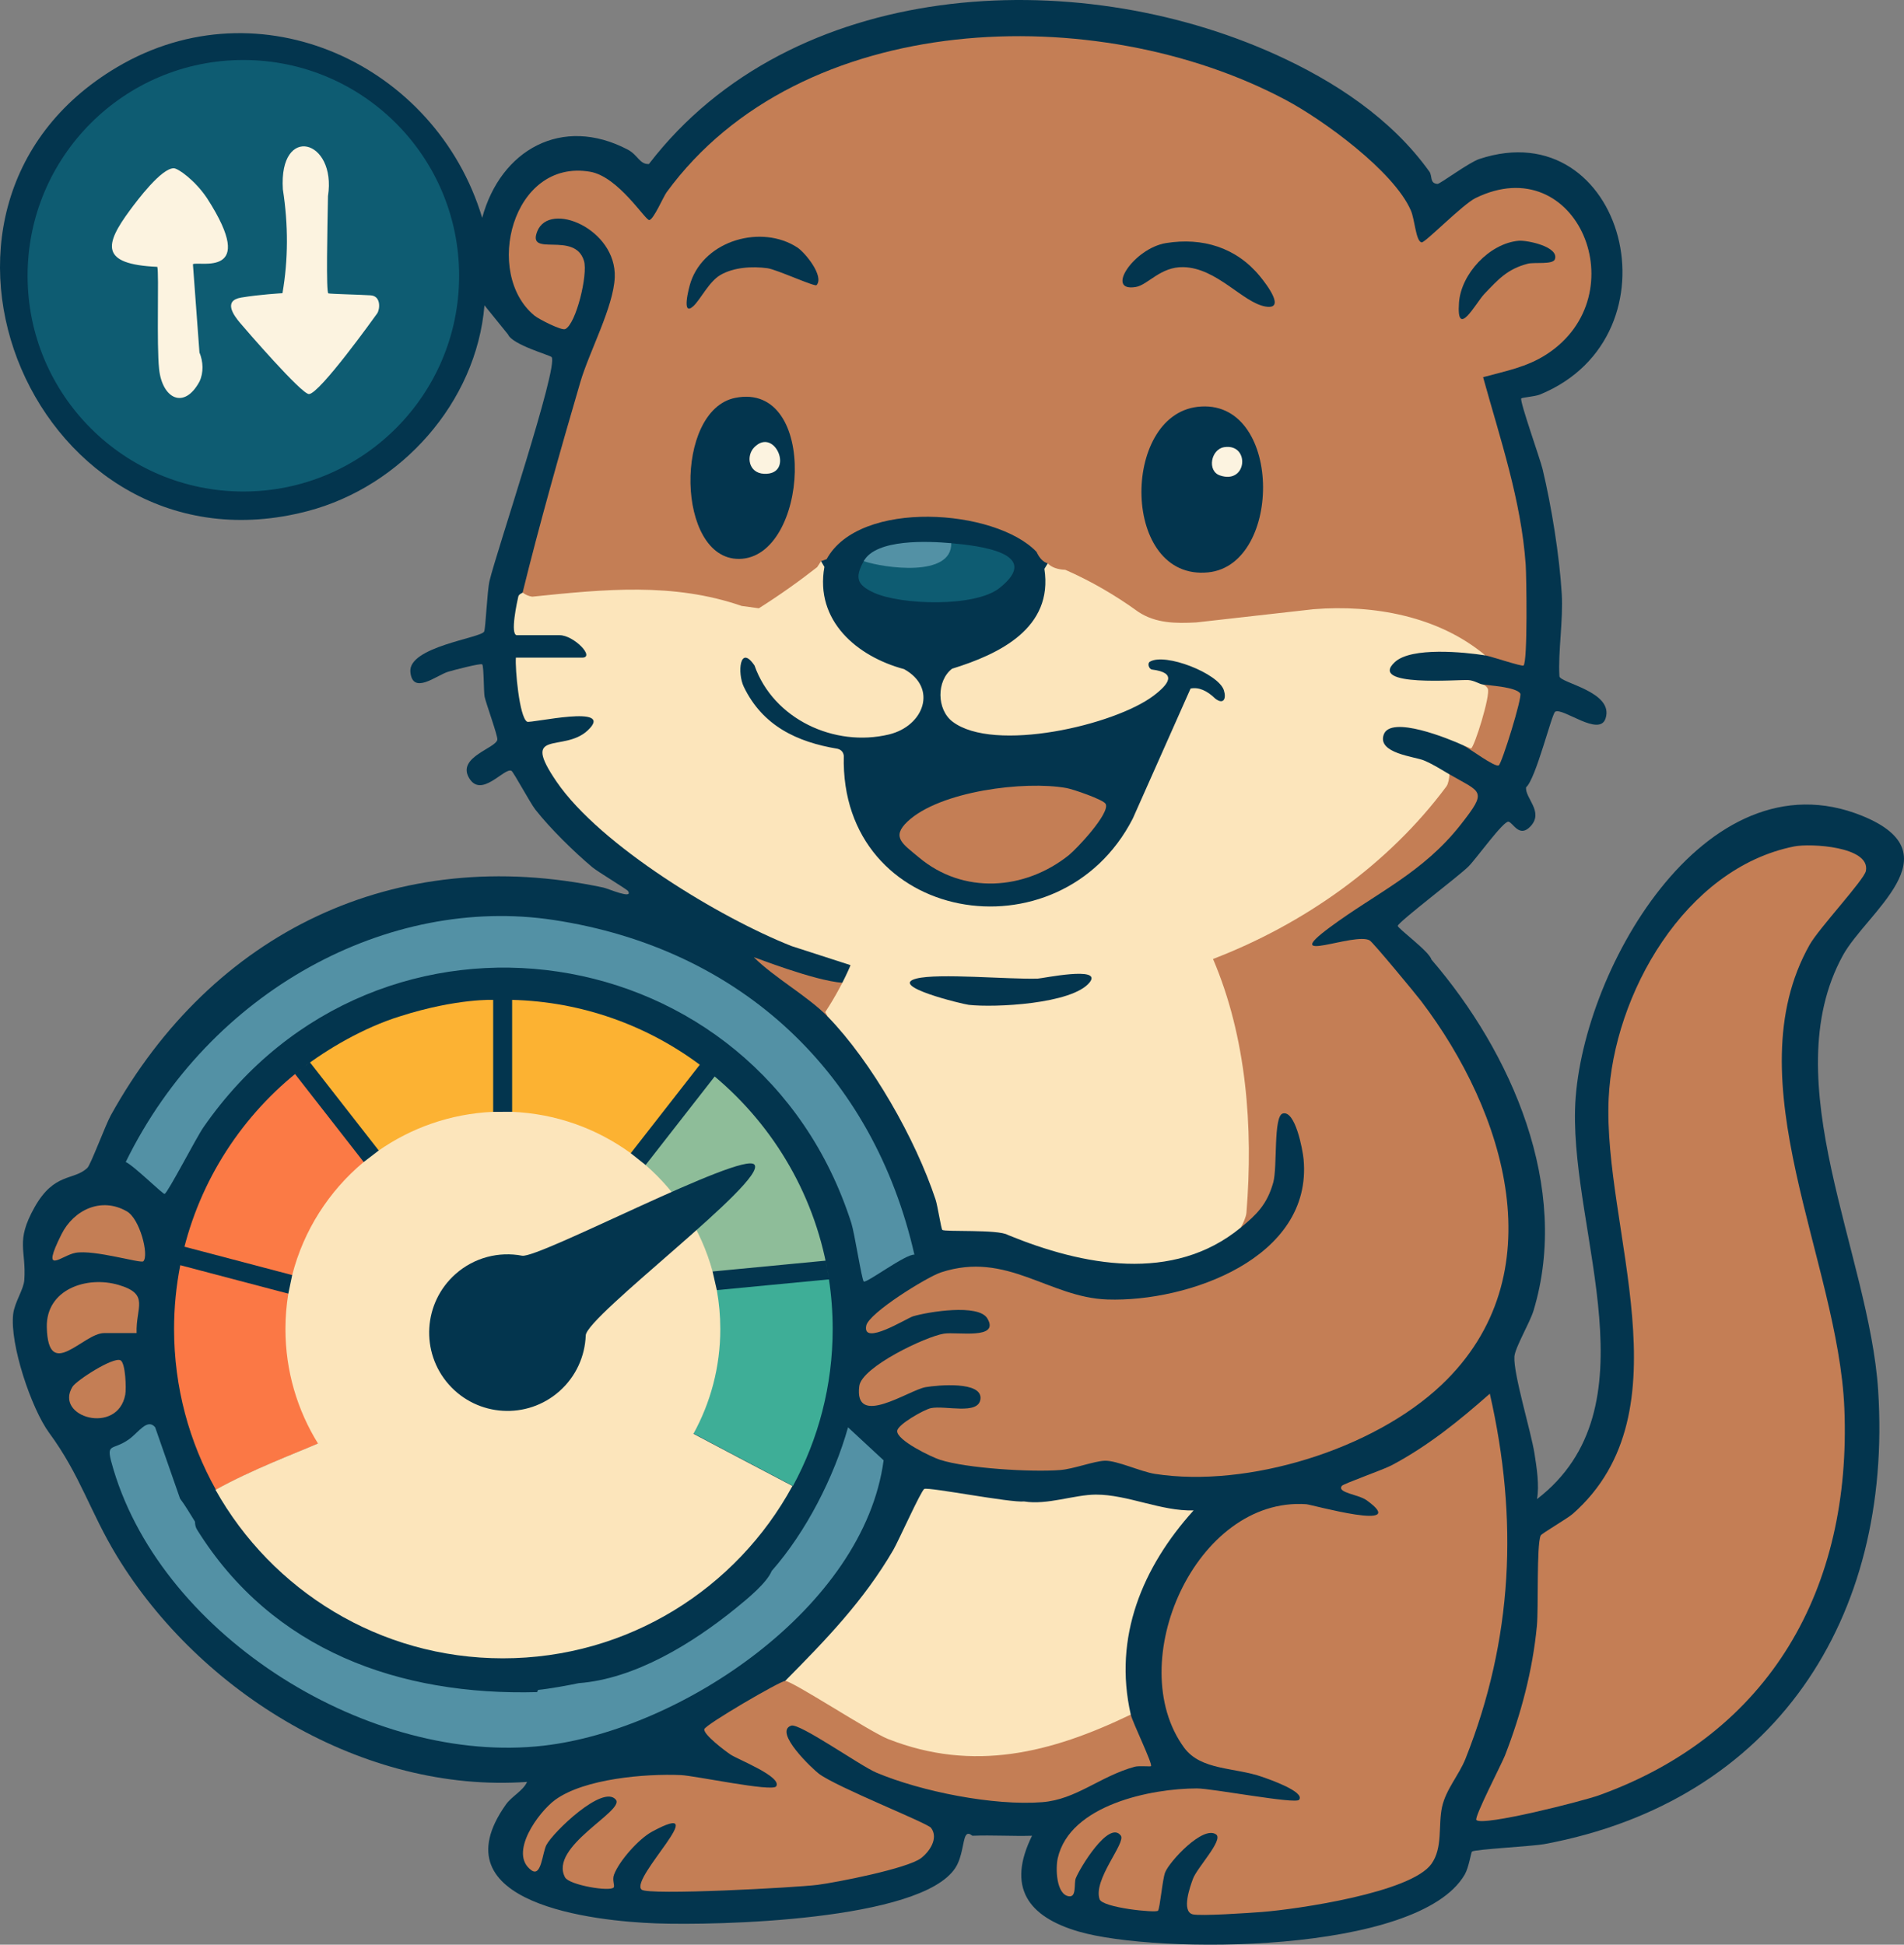 <?xml version="1.0" encoding="UTF-8"?>
<svg xmlns="http://www.w3.org/2000/svg" id="Layer_1" viewBox="0 0 489.509 500">
  <rect x="0" y="0" width="489.509" height="500" fill="#808080" stroke="none"/>
  <path d="M250.04,471.992c-.231.009-1.084-1.122-1.753-.026-.765,1.254-.802,5.42-2.673,8.293-8.887,13.651-61.427,14.828-76.954,14.263-15.536-.566-56.77-4.932-38.588-30.568,1.518-2.14,4.406-3.509,5.438-5.806-41.988,2.977-84.043-22.843-105.475-58.092-6.873-11.304-9.351-20.709-17.392-31.649-4.586-6.239-10.177-22.862-9.252-30.558.366-3.045,2.686-6.289,2.856-8.723.544-7.812-2.355-9.819,2.618-18.691,5.114-9.125,10.106-6.785,13.617-10.181.843-.815,4.667-11.078,5.996-13.477,26.08-47.089,73.141-69.988,126.672-58.568,1.159.247,7.718,3.12,6.322.896-.293-.467-7.779-4.949-9.176-6.12-4.71-3.95-10.886-10.019-14.649-14.816-1.335-1.702-5.637-9.709-6.156-9.982-1.825-.961-7.887,7.417-11.005,1.646-2.838-5.253,7.098-7.487,7.378-9.674.128-.998-2.899-9.258-3.271-11.014-.251-1.187-.176-7.889-.62-8.329-.355-.352-7.63,1.547-8.772,1.904-3.047.953-9.11,6.069-9.693.06-.631-6.505,18.267-8.745,18.966-10.404.402-.955.754-10.325,1.386-13.038,1.639-7.034,17.831-55.199,15.957-57.525-.399-.496-10.083-3.155-11.2-5.814l-6.062-7.489c-2.082,24.968-21.435,46.603-45.469,52.903C9.66,149.611-31.461,53.697,30.123,17.253c36.687-21.71,81.986-.729,93.844,38.751,4.74-17.494,20.544-26.411,37.442-17.527,2.589,1.361,3.057,3.839,5.423,3.694C203.56-5.648,276.096-9.412,327.847,13.97c15.225,6.879,29.877,16.508,39.653,30.175.799,1.117.001,3.013,2.082,3.139.624.038,8.053-5.51,10.733-6.399,37.281-12.363,52.578,45.409,15.566,60.568-1.209.495-4.671.742-4.782,1.004-.37.874,4.886,15.61,5.494,18.162,2.325,9.761,4.313,22.115,4.921,32.004.419,6.817-.982,15.003-.595,21.248.108,1.739,14.12,3.949,11.864,10.844-1.595,4.872-11.035-2.909-12.959-1.722-.886.546-4.966,17.294-7.472,19.426-.336,2.793,4.691,6.314,1.092,10.087-2.867,3.006-4.447-1.007-5.62-1.237-1.298-.254-8.283,9.502-10.26,11.489-2.466,2.479-17.847,14.104-18.199,15.269-.177.586,8.153,6.613,8.645,8.681,20.54,23.864,35.864,58.497,26.255,90.257-.956,3.16-4.769,9.511-4.919,11.85-.284,4.443,4.228,19.059,5.157,24.87.577,3.61,1.295,8.325.646,11.756,30.427-23.41,8.974-67.744,9.785-100.118.862-34.422,33.153-92.121,73.857-75.546,24.006,9.775,1.058,24.794-5.022,35.914-17.712,32.393,6.837,76.785,9.093,111.755,3.789,58.726-26.609,105.674-85.848,116.701-2.937.547-17.843,1.329-18.573,1.911-.242.194-.811,4.098-1.87,5.917-11.951,20.52-79.162,20.509-99.24,14.653-13.128-3.829-18.515-11.447-12-24.637-5.08.144-10.208-.195-15.289,0Z" style="fill:#03354e;"></path>
  <circle cx="62.566" cy="70.901" r="55.474" style="fill:#0e5c72;"></circle>
  <path d="M72.621,75.385c1.492-8.608,1.526-17.514.1-26.718-1.053-16.869,13.86-12.903,11.602,1.762-.149,8.402-.527,24.841.102,25.001s8.073.321,10.856.502,2.391,3.685,1.679,4.67-14.825,20.704-17.532,20.717c-1.927.009-16.279-16.598-17.749-18.348s-4.451-5.661.326-6.462,10.614-1.125,10.614-1.125Z" style="fill:#fcf3e0;"></path>
  <path d="M49.6,67.926l1.678,22.697c.978,2.347,1.107,5.189,0,7.5-3.951,7.279-9.55,4.382-10.369-3.189-.691-6.382.008-24.548-.464-26.326-14.8-.644-13.573-5.719-7.025-14.576,1.941-2.626,8.072-10.791,11.256-10.774,1.126.006,5.549,3.167,8.595,7.765,13.272,20.645-2.228,16.029-3.671,16.902Z" style="fill:#fcf3e0;"></path>
  <path d="M198.402,403.911c8.852-10.059,16.023-24.135,19.623-36.925l9.149,8.479c-5.066,37.809-51.953,69.296-87.413,73.369-44.441,5.104-97.599-27.68-110.583-70.998-2.24-7.474-.57-4.474,4.056-7.834,2.417-1.755,4.656-5.403,6.651-3.04l6.406,18.349c1.396,1.842,2.591,3.95,3.833,5.907.033.791.132,1.428.549,2.096,19.391,31.116,52.088,42.708,87.482,41.75.015-0.0.113.267.107.281-.044.108-.374-.346.137-.855,2.548-.234,7.771-1.169,10.385-1.731,14.389-1.072,29.228-10.185,40.458-19.315,3.18-2.586,7.894-6.477,9.161-9.533Z" style="fill:#5391a5;"></path>
  <path d="M235.091,322.596c-2.201-.263-12.46,7.49-13.03,6.89-.528-.556-2.358-12.432-3.18-14.999-23.926-74.73-121.611-89.499-166.575-24.651-1.841,2.655-9.088,16.707-9.979,17.141-.378.184-8.151-7.501-10.009-8.197,21.699-44.362,67.776-68.621,109.921-62.255,48.654,7.349,82.358,39.847,92.852,86.071Z" style="fill:#5391a5;"></path>
  <path d="M35.123,342.753h-8.366c-5.367,0-14.382,12.627-14.721-1.482-.235-9.77,10.269-13.305,18.449-10.901,8.15,2.395,4.381,5.765,4.638,12.383Z" style="fill:#c47e55;"></path>
  <path d="M36.851,324.292c-.613.637-12.627-3.053-17.458-2.174-3.596.654-9.069,6.211-3.598-4.751,3.163-6.336,10.306-9.701,16.851-5.889,3.33,1.94,5.699,11.261,4.205,12.814Z" style="fill:#c47e55;"></path>
  <path d="M31,349.761c1.278.705,1.492,7.288,1.205,8.825-1.961,10.492-18.344,5.762-13.568-2.03.995-1.624,10.546-7.797,12.363-6.795Z" style="fill:#c47e55;"></path>
  <path d="M379.571,467.95c-.648-.634,6.56-14.555,7.349-16.587,4.136-10.651,7.125-21.918,8.209-33.331.426-4.477-.114-20.747.967-23.221.241-.55,6.841-4.334,8.284-5.608,29.872-26.373,7.659-73.515,9.199-106.77,1.238-26.723,19.58-59.196,47.701-64.806,4.146-.827,19.614.002,18.441,6.285-.427,2.289-12.081,14.746-14.485,19.018-19.683,34.988,7.377,81.302,8.939,119.163,1.905,46.173-18.936,83.648-63.155,99.522-3.992,1.433-29.734,8.013-31.45,6.334Z" style="fill:#c47e55;"></path>
  <path d="M372.644,199.091c8.246,4.785,9.905,4.017,2.87,12.966-9.75,12.404-21.704,17.528-33.629,26.375-13.308,9.873,6.517,1.125,10.266,3.365.879.525,11.815,13.748,13.233,15.614,21.62,28.459,34.838,70.547,5.255,98.626-17.529,16.637-49.846,26.619-73.716,22.915-3.638-.564-9.763-3.461-12.86-3.378-2.761.073-7.991,2.117-11.504,2.39-7.414.577-23.96-.416-30.868-2.629-2.223-.712-11.307-5.072-11.021-7.471.199-1.662,6.936-5.464,8.664-5.816,3.711-.757,12.207,1.858,12.735-2.312.596-4.714-11.088-3.599-14.09-3.082-4.332.746-18.484,10.669-17.061-.286.64-4.924,17.1-12.738,21.766-13.472,3.349-.527,14.485,1.619,11.144-3.933-2.287-3.8-15.183-1.68-19.07-.531-1.577.466-13.125,7.778-12.055,2.425.659-3.294,15.672-12.551,19.226-13.716,16.962-5.558,27.663,6.453,42.76,6.972,20.686.71,52.851-10.636,50.455-36.075-.233-2.472-2.146-12.673-5.358-11.739-2.46.715-1.314,13.762-2.452,17.78-1.601,5.651-4.31,8.241-8.346,11.559,1.097-11.852.969-23.644-.018-35.465-.727-8.71-2.021-15.582-4.575-23.272-1.18-3.553-2.367-7.126-3.406-10.726,23.879-10.24,46.87-25.381,61.656-47.083Z" style="fill:#c47e55;"></path>
  <path d="M383.025,358.334c7.358,32.252,5.963,63.127-6.247,93.848-1.679,4.223-5.031,7.851-6.038,12.425-1.028,4.671.254,10.413-2.708,14.601-5.243,7.414-34.521,11.681-43.582,12.383-2.923.226-16.017,1.131-17.868.592-2.88-.839-.591-7.173.12-9.108,1.058-2.88,7.891-10.005,5.966-11.407-3.35-2.441-12.013,6.952-13.111,9.734-.713,1.808-1.32,9.261-1.849,9.87-.528.609-14.244-.768-15.002-2.947-1.753-5.043,6.824-14.511,5.451-16.369-3.04-4.113-10.627,8.478-11.586,10.99-.502,1.315.257,4.855-1.714,4.619-3.33-.398-3.501-7.23-2.91-9.819,3.135-13.749,24.112-17.921,35.779-17.921,3.968 0,25.327,4.092,26.259,2.927,1.662-2.078-7.938-5.355-9.407-5.875-7.134-2.525-15.827-1.628-20.151-7.542-15.891-21.734,2.97-64.557,31.431-62.583,1.33.092,27.133,7.312,15.461-1.041-2.09-1.496-7.675-1.891-6.335-3.682.417-.557,10.662-4.148,12.862-5.32,9.362-4.983,17.276-11.408,25.178-18.376Z" style="fill:#c47e55;"></path>
  <path d="M201.864,432.182c10.534-10.639,20.17-20.599,27.79-33.657,1.298-2.224,7.179-15.355,7.987-15.706,1.186-.515,22.2,3.606,25.652,3.223,5.974.974,12.876-1.745,18.445-1.761,8.176-.024,16.818,4.324,25.132,4.059-13.137,14.565-20.703,32.552-16.155,52.496-.194.416-.405.819-.677,1.177-1.946,2.558-17.006,7.282-21.091,8.316-14.025,3.553-28.304,3.253-41.742-2.434l-25.144-14.467-.197-1.247Z" style="fill:#fce5bb;"></path>
  <path d="M201.864,432.182c1.909.031,21.799,13.105,26.442,14.933,21.966,8.65,41.975,3.571,62.41-6.279.463,2.03,5.728,12.799,5.19,13.267-.166.144-3.145-.14-4.183.146-8.959,2.471-14.993,8.423-23.776,9.11-12.469.975-31.07-2.716-42.642-7.596-4.136-1.744-19.741-12.809-21.894-12.079-4.641,1.572,5.522,11.175,7.16,12.39,4.737,3.516,27.841,12.613,28.799,13.893,2.009,2.683-.444,6.176-2.596,7.798-3.53,2.66-21.489,6.188-26.608,6.855-5.133.669-43.584,2.773-45.228,1.216-3.072-2.911,19.081-23.763,2.701-14.894-3.383,1.832-8.383,7.415-9.777,11.046-.541,1.41.26,2.828-.089,3.289-.889,1.178-11.433-.602-12.498-2.58-4.255-7.902,15.394-17.077,13.06-19.965-3.284-4.063-16.142,8.355-17.856,11.629-1.064,2.033-1.288,8.368-3.863,6.502-5.994-4.344,1.913-15.039,6.113-18.099,7.479-5.449,23.168-6.767,32.328-6.37,3.636.158,23.516,4.39,24.496,2.897,1.611-2.454-9.793-6.886-11.726-8.167-1.342-.89-7.042-5.183-6.744-6.532.261-1.182,19.571-12.429,20.781-12.409Z" style="fill:#c47e55;"></path>
  <path d="M220.329,247.559c.563.603-6.661,12.259-7.503,13.843-5.01-5.16-13.717-10.011-19.036-15.293.368.036,15.483,6.034,22.767,6.573,3.418.253,1.474-3.622,2.129-4.524.804-1.108,1.051-1.233,1.643-.599Z" style="fill:#c47e55;"></path>
  <path d="M381.298,176.013c1.608.243,8.449.616,9.555,2.286.587.885-4.718,17.948-5.525,18.482-.941.623-7.793-4.535-9.223-5.19,2.336.32,1.354-.217,1.811-1.34,1.7-4.179,3.738-9.686,3.382-14.238Z" style="fill:#c47e55;"></path>
  <path d="M269.368,144.857c2.43,9.267-2.679,17.474-10.211,22.387-3.057,1.994-13.898,5.482-14.455,6.032-1.855,1.832-2.58,8.16-.126,10.509,9.791,9.373,47.292,1.116,54.519-8.914,1.562-2.167-4.686.021-4.939-3.796-.45-6.786,22.914.649,21.851,7.979-.944,6.503-7.935-2.4-9.131-1.313l-13.754,31.544c-17.317,36.121-69.463,32.942-77.355-7.651-.342-1.759.227-7.464-.052-7.732-.528-.507-10.476-2.271-13.923-4.256-5.257-3.027-17.031-15.049-11.217-21.17,3.27-3.443,6.321,6.866,8.69,9.85,2.351,2.961,5.896,5.845,9.375,7.356,7.883,3.424,29.423,5.779,27.274-8.239-.747-4.873-8.58-5.456-12.874-7.892-9.087-5.156-14.584-14.725-11.943-25.27,6.218-18.745,54.324-14.479,58.273.577Z" style="fill:#03354e;"></path>
  <path d="M284.261,206.697c1.197,2.387-7.498,11.594-9.432,13.143-11.393,9.126-27.22,10.182-38.62.583-4.07-3.427-7.175-5.151-2.884-9.2,8.291-7.823,30.112-10.545,40.882-8.604,1.676.302,9.502,2.978,10.054,4.078Z" style="fill:#c47e55;"></path>
  <path d="M222.058,144.28l1.547-.742c4.808,1.192,16.125,2.944,19.301-1.706.23-1.209.781-1.932,1.653-2.168,6.877.627,23.782,2.478,12.4,11.534-6.234,4.96-25.345,4.385-32.323,1.177-4.344-1.998-4.895-3.857-2.578-8.095Z" style="fill:#0e5c72;"></path>
  <path d="M244.559,139.664c.187,8.834-17.137,6.423-22.501,4.616,3.165-5.79,16.668-5.147,22.501-4.616Z" style="fill:#5391a5;"></path>
  <path d="M211.095,144.28l.855,1.477c-2.471,13.835,8.353,23.029,20.479,26.283,8.706,4.798,5.13,14.633-3.888,16.8-13.956,3.353-29.685-3.9-34.56-17.731-3.815-5.622-4.444,1.964-2.757,5.465,4.834,10.036,13.644,14.205,24.108,15.946.932.235,1.49.858,1.605,1.803-1.084,43.159,55.553,52.737,74.304,16.127l14.852-33.418c2.049-.405,4.178.47,6.388,2.625,2.125,1.587,2.856-.05,2.16-2.205-1.392-4.307-15.092-9.689-19.017-7.316-.702.424-.261,1.885.551,2.015,6.479.813,4.405,3.689.424,6.709-10.039,7.614-41.074,14.778-51.704,6.688-4.099-3.12-4.156-10.524-.116-13.613,12.092-3.733,26.08-10.403,23.725-25.678l.862-1.399c9.774-.924,21.403,12.217,29.27,13.71,11.2,2.126,35.583-4.54,50.563-3.25,9.444.814,27.808,4.492,32.674,13.195-5.439-.859-18.98-2.216-23.24,1.698-7.113,6.535,16.529,4.459,18.91,4.649,1.57.125,2.687.992,3.753,1.153.519.201.929.53,1.194,1.021.824,1.525-3.507,15.32-4.31,15.402l-2.077-.845c-3.53-1.619-18.563-7.784-20.354-2.713-1.709,4.84,8.004,5.64,10.361,6.649,2.517,1.078,4.253,2.242,6.532,3.565-.031.567-.085,1.128-.22,1.669-.134.536-.266,1.049-.555,1.438-14.984,20.177-36.72,35.436-60.005,44.368,8.614,20.121,10.367,43.291,8.594,65.203-.053.655-.285,1.298-.533,1.951-.252.662-.584,1.294-.939,1.917-17.425,14.322-40.621,9.782-59.868,1.884-2.446-1.498-16.254-.724-16.862-1.312-.287-.277-1.208-6.237-1.724-7.796-5.167-15.59-16.419-35.385-27.705-47.011l-.664-1.17c2.575-3.93,4.75-7.955,6.524-12.074l-15.128-4.892c-18.424-7.253-49.241-25.889-60.445-42.254-9.486-13.856,1.754-7.389,7.961-13.189,7.479-6.988-14.694-1.754-15.561-2.263-2.01-1.179-3.105-13.762-2.883-16.471h17.02c3.451,0-2.099-5.77-5.77-5.77h-10.962c-1.887,0,.075-8.782.332-9.926.151-.675,1.08-.913,1.111-1.036,13.337-.403,26.07-3.095,39.457-1.666,4.68.5,18.535,4.909,21.364,4.543,2.643-.342,11.794-10.382,15.915-10.955Z" style="fill:#fce5bb;"></path>
  <path d="M280.146,252.577c-4.43,5.575-24.45,6.541-31.098,5.779-1.533-.176-20.908-4.85-13.428-6.758,5.628-1.436,23.845.251,31.172.016,1.206-.039,16.759-3.322,13.354.962Z" style="fill:#03354e;"></path>
  <path d="M134.36,152.357c4.299-17.474,9.73-36.664,14.839-54.107,2.293-7.829,8.548-19.346,8.848-26.94.491-12.413-16.773-19.747-19.923-11.827-2.72,6.839,9.647-.211,12.011,7.575,1.062,3.498-2.039,16.253-4.812,17.553-.955.448-6.814-2.565-7.872-3.427-13.203-10.765-5.799-40.436,14.243-37.031,7.322,1.244,14.27,12.634,15.25,12.428,1.155-.243,3.606-6.007,4.423-7.128C205.791,2.264,282.025-.132,330.551,25.69c9.636,5.128,27.761,18.297,32.17,28.41,1.039,2.382,1.274,8.001,2.783,8.217.889.127,10.518-9.764,13.876-11.403,26.131-12.764,41.716,24.947,18.254,40.178-5.122,3.326-10.549,4.307-16.336,5.886,4.369,15.812,9.79,31.63,10.949,48.18.202,2.883.535,25.082-.558,25.958-.396.318-8.43-2.386-9.814-2.604-12.038-10.077-28.708-13.11-44.175-11.873l-30.152,3.397c-5.263.273-10.351.256-14.874-2.705-5.957-4.325-12.215-7.933-18.774-10.823-2.036-.086-3.546-.636-4.532-1.652-1.164-.339-2.124-1.326-2.882-2.961-10.565-11.089-45.529-13.623-53.964,1.872l-1.426.513-1.001,1.534c-4.871,3.819-9.872,7.346-15.003,10.583l-4.412-.601c-17.578-6.08-35.299-4.298-53.844-2.383-.915-.134-1.738-.49-2.475-1.056Z" style="fill:#c47e55;"></path>
  <path d="M299.801,62.495c9.345-1.499,18.017,1.121,24.094,8.507,1.802,2.19,6.768,8.728,1.432,7.807-5.824-1.006-12.449-9.928-21.087-10.125-5.909-.135-9.094,4.565-12.219,5.101-8.056,1.382-.508-9.96,7.78-11.29Z" style="fill:#03354e;"></path>
  <path d="M209.938,73.311c-.447.499-10.265-4.035-12.66-4.354-3.894-.518-8.66-.264-12.122,1.784-2.903,1.717-5.112,6.335-6.904,7.977-3.115,2.857-1.188-4.701-.64-6.289,3.699-10.709,18.181-14.747,27.331-8.83,2.091,1.352,7.016,7.454,4.994,9.712Z" style="fill:#03354e;"></path>
  <path d="M390.408,61.908c2.193-.202,10.481,1.534,9.348,4.747-.509,1.444-5.283.71-6.954,1.143-5.277,1.367-7.639,4.065-11.222,7.818-2.084,2.183-7.195,11.894-6.479,2.176.545-7.399,7.837-15.196,15.306-15.884Z" style="fill:#03354e;"></path>
  <path d="M307.886,104.605c21.861-2.533,22.083,40.609,2.735,42.556-22.312,2.245-22.492-40.266-2.735-42.556Z" style="fill:#03354e;"></path>
  <path d="M314.783,114.965c6.643-.962,5.91,9.703-1.162,7.27-3.331-1.146-2.323-6.765,1.162-7.27Z" style="fill:#fcf3e0;"></path>
  <path d="M189.018,102.298c21.636-4.34,18.874,41.193,1.029,41.403-16.255.192-16.815-38.236-1.029-41.403Z" style="fill:#03354e;"></path>
  <path d="M193.926,114.996c5.34-5.419,10.527,7.211,2.473,6.817-3.953-.193-4.666-4.591-2.473-6.817Z" style="fill:#fcf3e0;"></path>
  <path d="M82.322,370.936c-5.277-8.484-8.324-18.499-8.324-29.226,0-3.043.249-6.028.721-8.938l-28.372-7.474c-1.043,5.31-1.595,10.796-1.595,16.412,0,15.019,3.916,29.121,10.774,41.35,9.659-5.394,21.845-9.891,26.796-12.124Z" style="fill:#fb7845;"></path>
  <path d="M47.42,320.541l28.29,7.452c2.91-11.428,9.372-21.435,18.141-28.781l-17.998-23.067c.614-.502,1.236-.995,1.865-1.48-15.295,11.811-26.437,28.737-30.861,48.217.177-.785.364-1.566.564-2.342Z" style="fill:#fb7a45;"></path>
  <path d="M79.712,273.172l18.007,23.078c8.312-5.806,18.29-9.391,29.074-9.893v-29.265c.494-.015-9.169-.501-23.855,4.184-9.478,2.916-18.931,8.548-25.116,13.31.624-.479,1.253-.951,1.89-1.414Z" style="fill:#fcb233;"></path>
  <path d="M179.915,273.755c-13.538-10.077-30.189-16.205-48.248-16.677v29.265c11.277.451,21.685,4.27,30.248,10.481l18-23.069Z" style="fill:#fcb232;"></path>
  <path d="M165.732,299.853c8.121,7.052,14.167,16.43,17.108,27.096l29.405-2.816c.335,1.588.629,3.192.875,4.811-3.155-20.86-13.924-39.22-29.382-52.166l-18.005,23.075Z" style="fill:#8ebd99;"></path>
  <path d="M183.934,331.738c.588,3.235.897,6.567.897,9.972,0,9.683-2.483,18.785-6.848,26.706,6.901,3.662,16.513,8.72,25.882,13.636,6.512-11.993,10.212-25.736,10.212-40.342,0-4.34-.328-8.603-.958-12.767l-29.185,2.795Z" style="fill:#3eae97;"></path>
  <path d="M55.397,383.06c.004-.002.008-.004.011-.006-.105-.187-.213-.371-.317-.558.103.187.201.378.305.565Z" style="fill:#fce5bb;"></path>
  <path d="M74.12,332.648c-.481,2.95-.735,5.976-.735,9.062,0,10.797,3.063,20.877,8.364,29.424-5.201,2.293-16.96,6.683-26.34,11.92,14.493,25.844,42.138,43.319,73.876,43.319,32.151,0,60.116-17.922,74.451-44.32-9.181-4.818-18.588-9.768-25.457-13.411,4.4-7.988,6.907-17.167,6.907-26.931,0-3.42-.308-6.768-.897-10.018l-1.09-4.791c-2.96-10.801-9.075-20.297-17.298-27.431l-3.818-3.028c-8.645-6.275-19.157-10.132-30.546-10.584l-4.873.014c-10.896.503-20.977,4.126-29.372,9.996l-3.869,2.963c-8.851,7.41-15.374,17.508-18.311,29.04l-.993,4.777Z" style="fill:#fce5bb;"></path>
  <path d="M193.941,299.426c3.561,4.024-43.176,38.944-43.353,43.921-.189,5.321-2.476,10.558-6.778,14.365-8.326,7.368-21.05,6.591-28.418-1.735-7.368-8.326-6.591-21.05,1.735-28.418,4.851-4.293,11.194-5.821,17.102-4.702,4.232.802,56.636-26.906,59.712-23.431Z" style="fill:#03354e;"></path>
</svg>
